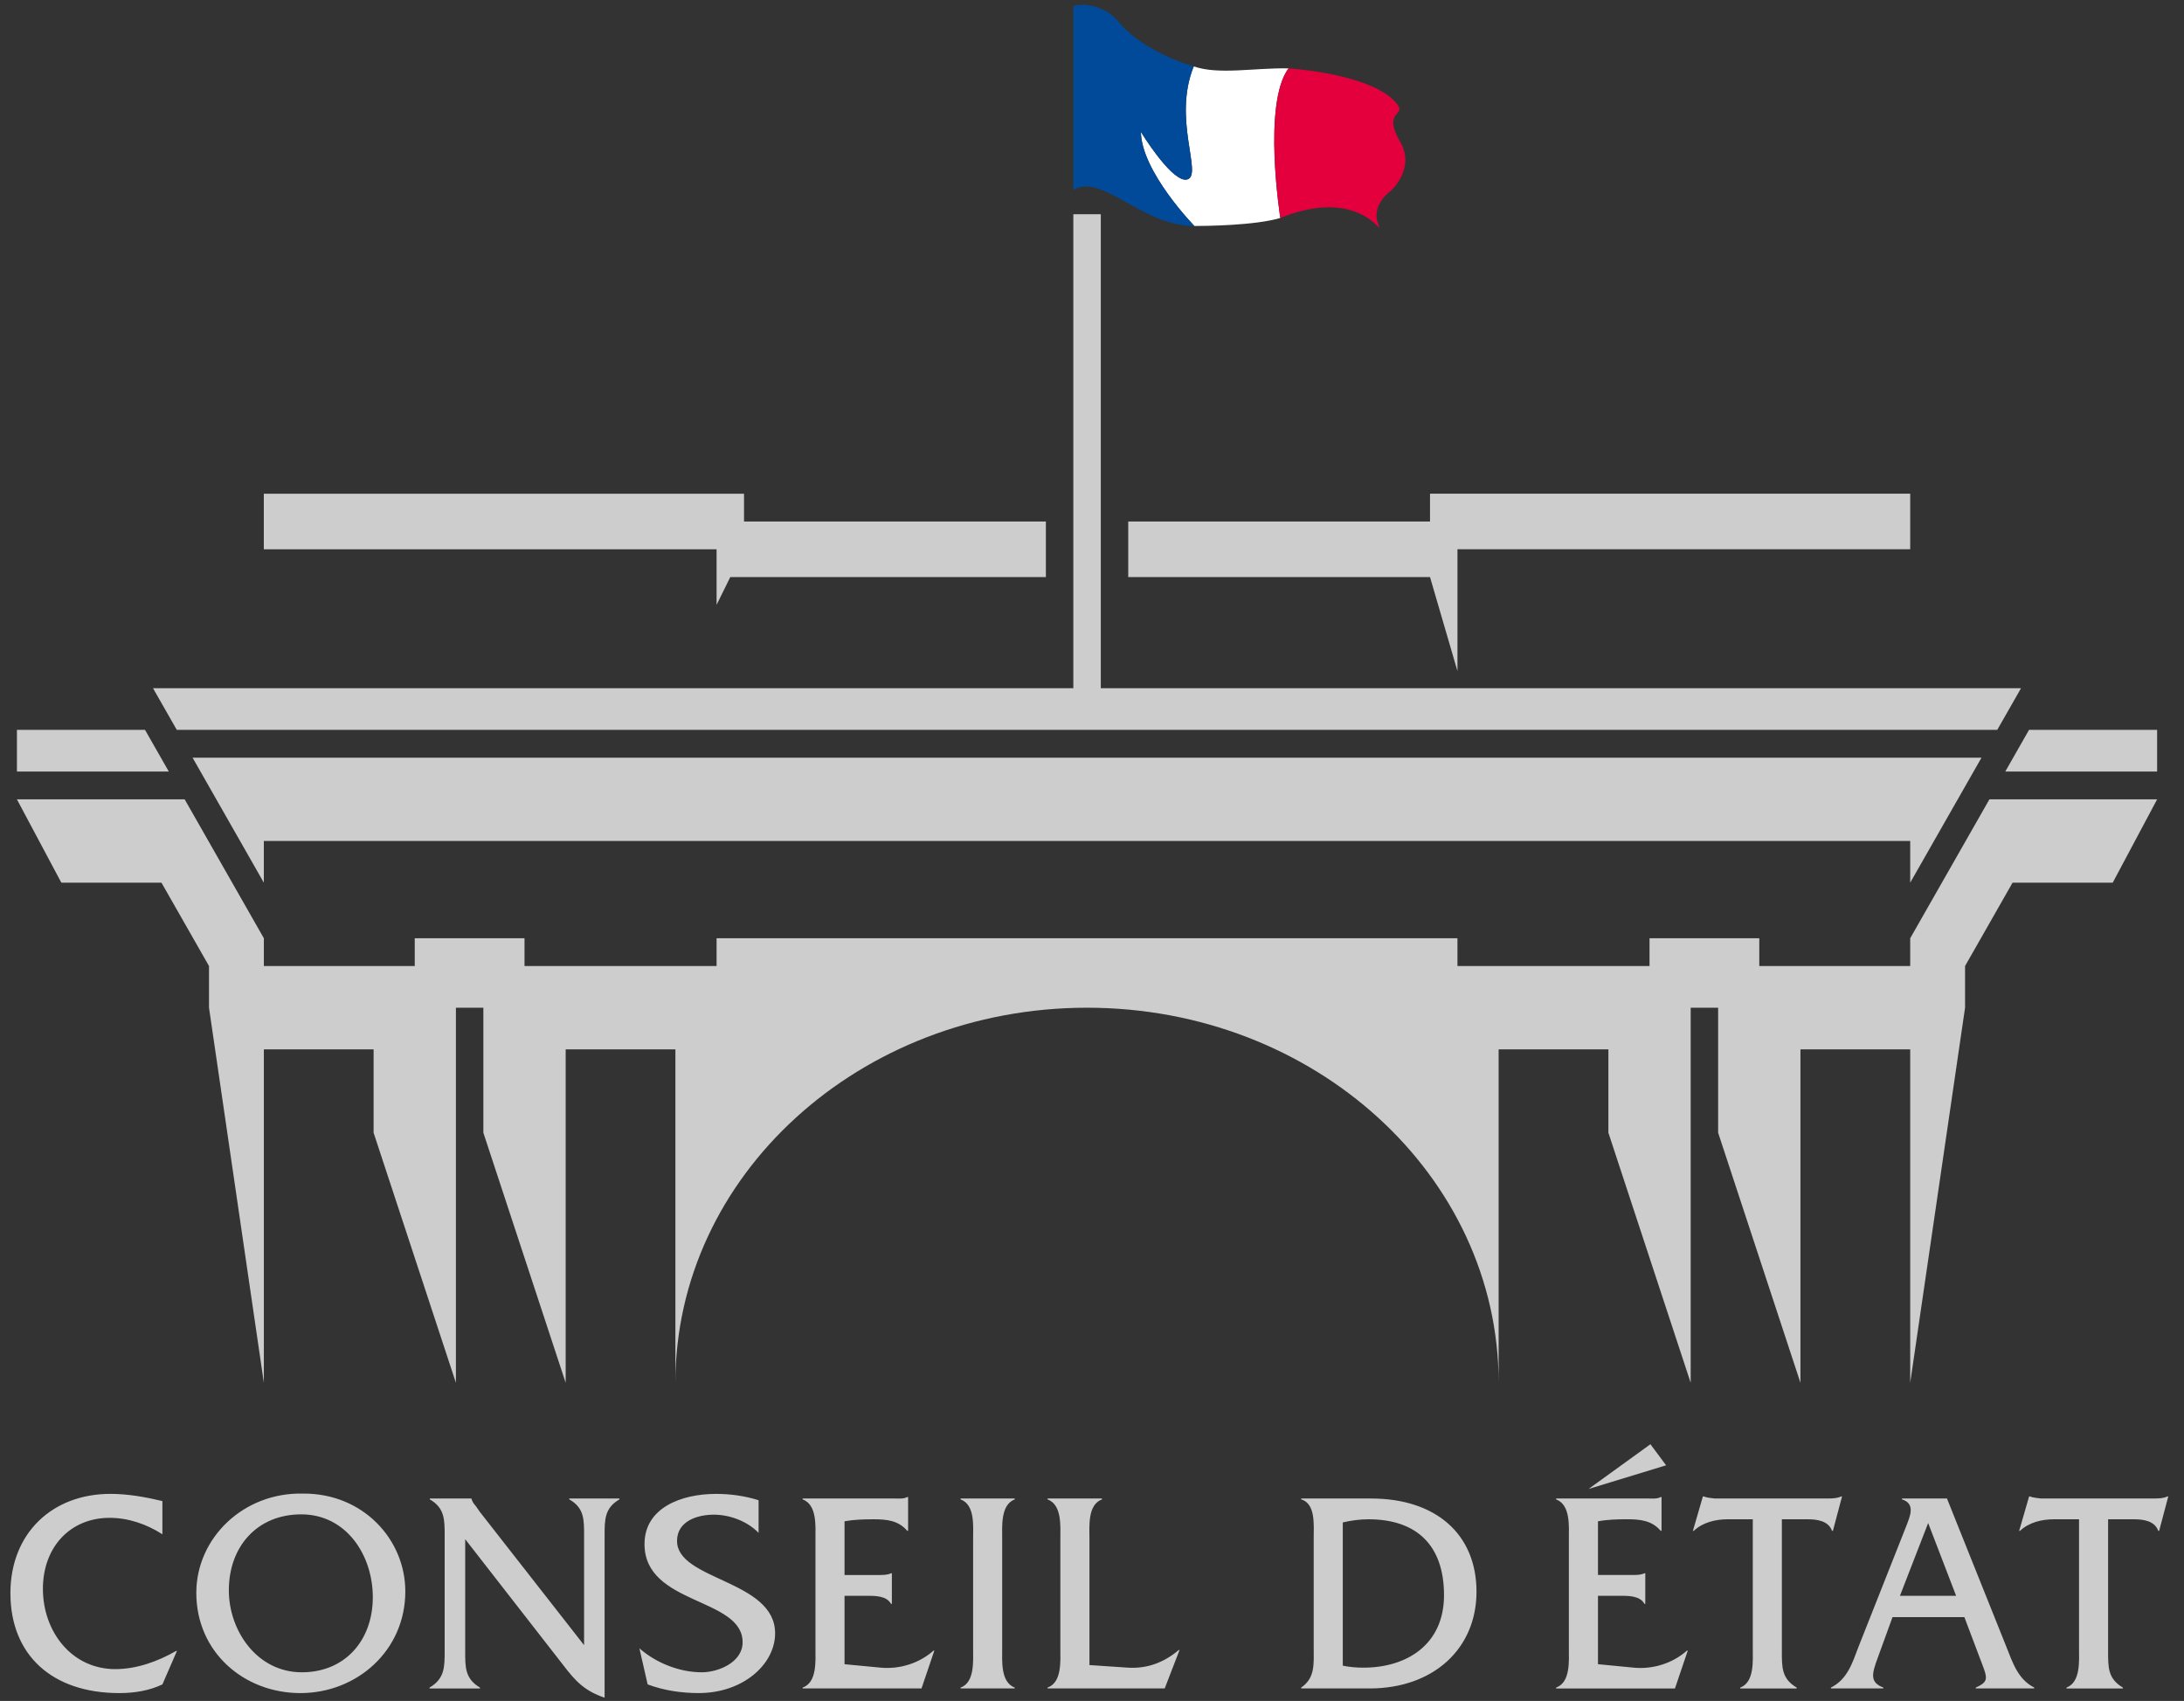 <?xml version="1.0" encoding="UTF-8" standalone="no"?>
<svg width="113px" height="88px" viewBox="0 0 113 88" version="1.1" xmlns="http://www.w3.org/2000/svg" xmlns:xlink="http://www.w3.org/1999/xlink">
    <rect x="0" y="0" width="113" height="88" fill="#333333" stroke="none"/>
    <!-- Generator: sketchtool 49.3 (51167) - http://www.bohemiancoding.com/sketch -->
    <title>3103E627-EB9B-4423-900A-7B3AD6FEB52C</title>
    <desc>Created with sketchtool.</desc>
    <defs></defs>
    <g id="final" stroke="none" stroke-width="1" fill="none" fill-rule="evenodd">
        <g id="rapport2017" transform="translate(-663, -24)">
            <g id="hero">
                <g id="logo" transform="translate(663.539, 24)">
                    <path d="M36.537,28.418 L13.111,28.418 L13.111,25.543 L37.957,25.543 L37.957,26.98 L53.575,26.98 L53.575,29.855 L37.246,29.855 L36.537,31.292 L36.537,28.418 Z M73.45,29.855 L57.836,29.855 L57.836,26.98 L73.45,26.98 L73.45,25.542 L98.295,25.542 L98.295,28.417 L74.87,28.417 L74.87,34.721 L73.45,29.855 Z M0.337,37.761 L6.964,37.761 L8.195,39.917 L0.337,39.917 L0.337,37.761 Z M102.799,37.761 L8.608,37.761 L7.377,35.605 L54.995,35.605 L54.995,11.083 L56.416,11.083 L56.416,35.605 L104.029,35.605 L102.799,37.761 Z M98.295,48.542 L102.393,41.355 L111.071,41.355 L108.773,45.667 L103.591,45.667 L101.133,49.979 L101.133,52.136 L98.295,71.542 L98.295,54.292 L92.616,54.292 L92.616,71.542 L88.357,58.604 L88.357,52.136 L86.937,52.136 L86.937,71.542 L82.679,58.604 L82.679,54.292 L77,54.292 L77,71.542 C77,60.826 67.464,52.136 55.704,52.136 C43.943,52.136 34.406,60.826 34.406,71.542 L34.406,54.292 L28.729,54.292 L28.729,71.542 L24.47,58.604 L24.47,52.136 L23.05,52.136 L23.05,71.542 L18.791,58.604 L18.791,54.292 L13.113,54.292 L13.113,71.542 L10.275,52.136 L10.275,49.979 L7.815,45.667 L2.635,45.667 L0.336,41.355 L9.015,41.355 L13.113,48.542 L13.113,49.979 L20.92,49.979 L20.92,48.542 L26.599,48.542 L26.599,49.979 L36.537,49.979 L36.537,48.542 L74.869,48.542 L74.869,49.979 L84.807,49.979 L84.807,48.542 L90.486,48.542 L90.486,49.979 L98.295,49.979 L98.295,48.542 Z M104.443,37.761 L111.07,37.761 L111.07,39.918 L103.213,39.918 L104.443,37.761 Z M101.984,39.199 L98.295,45.667 L98.295,43.511 L13.112,43.511 L13.112,45.667 L9.424,39.199 L101.984,39.199 Z" id="batiment" fill="#CDCDCD"></path>
                    <g id="drapeau" transform="translate(54.475, 0.082)">
                        <path d="M11.656,3.455 C9.848,3.423 8.054,3.8 6.75,3.354 C5.65,6.06 7.204,8.917 6.441,9.193 C6.392,9.211 6.343,9.216 6.29,9.213 C5.48,9.145 4.016,6.742 4.016,6.742 C4.044,8.803 6.785,11.61 6.785,11.61 C7.336,11.61 9.926,11.587 11.23,11.194 C11.23,11.194 10.293,5.28 11.656,3.455" id="Fill-3" fill="#FFFFFF"></path>
                        <path d="M11.84,3.47 C11.723,3.46 11.656,3.455 11.656,3.455 C10.293,5.281 11.23,11.194 11.23,11.194 C12.423,10.712 13.372,10.594 14.113,10.657 C14.886,10.721 15.434,10.982 15.798,11.227 C16.152,11.467 16.323,11.69 16.353,11.693 C16.368,11.694 16.344,11.635 16.289,11.486 C15.907,10.496 16.973,9.767 16.973,9.767 C16.973,9.767 18.221,8.623 17.443,7.277 C16.437,5.565 17.865,5.964 17.205,5.219 C16.053,3.9 12.667,3.539 11.84,3.47" id="Fill-5" fill="#E3003D"></path>
                        <path d="M2.799,0.975 C4.143,2.647 6.75,3.355 6.75,3.355 C5.649,6.061 7.202,8.918 6.439,9.194 C6.392,9.211 6.343,9.217 6.29,9.213 C5.48,9.144 4.016,6.743 4.016,6.743 C4.044,8.803 6.785,11.611 6.785,11.611 C4.035,11.611 2.016,8.85 0.52,9.745 L0.52,0.234 C1.216,0.008 2.286,0.36 2.799,0.975" id="Fill-7" fill="#004A99"></path>
                    </g>
                    <path d="M7.863,79.379 C7.052,78.857 6.107,78.528 5.133,78.528 C3.099,78.528 1.681,80.037 1.681,82.202 C1.681,84.399 3.157,86.355 5.429,86.355 C6.535,86.355 7.641,85.951 8.571,85.415 L8.616,85.415 L7.863,87.147 C7.17,87.475 6.402,87.595 5.636,87.595 C2.154,87.595 0,85.623 0,82.427 C0,79.335 2.154,77.288 5.178,77.288 C6.078,77.288 6.993,77.452 7.863,77.661 L7.863,79.379 Z M20.432,82.337 C20.432,85.385 17.939,87.595 15.003,87.595 C12.082,87.595 9.618,85.474 9.618,82.411 C9.618,79.573 12.054,77.199 15.15,77.273 C18.248,77.258 20.432,79.647 20.432,82.337 Z M23.53,85.414 C23.53,86.25 23.515,86.848 24.296,87.311 L24.296,87.356 L21.686,87.356 L21.686,87.311 C22.468,86.848 22.468,86.25 22.468,85.414 L22.468,79.453 C22.468,78.617 22.468,78.019 21.7,77.573 L21.7,77.527 L23.854,77.527 L23.854,77.542 C23.912,77.721 23.972,77.796 24.076,77.914 L24.283,78.213 L29.681,85.115 L29.681,79.453 C29.681,78.617 29.696,78.019 28.914,77.573 L28.914,77.527 L31.511,77.527 L31.511,77.573 C30.743,78.019 30.743,78.617 30.743,79.453 L30.743,87.834 C29.696,87.474 29.239,86.982 28.59,86.131 L23.53,79.633 L23.53,85.414 Z M38.71,79.305 C38.134,78.707 37.219,78.364 36.394,78.364 C35.553,78.364 34.491,78.692 34.491,79.723 C34.491,81.769 39.565,81.74 39.565,84.503 C39.565,86.101 37.913,87.594 35.611,87.594 C34.712,87.594 33.812,87.46 32.97,87.146 L32.544,85.28 C33.415,86.042 34.623,86.519 35.773,86.519 C36.615,86.519 37.884,86.011 37.884,84.966 C37.884,82.636 32.808,83.054 32.808,79.887 C32.808,78.006 34.712,77.289 36.511,77.289 C37.249,77.289 38.002,77.393 38.71,77.617 L38.71,79.305 Z M43.157,86.101 L45.031,86.279 C46.004,86.369 47.022,86.057 47.759,85.399 L47.803,85.399 L47.14,87.354 L40.989,87.354 L40.989,87.311 C41.741,87.042 41.653,85.937 41.653,85.264 L41.653,79.633 C41.653,78.946 41.741,77.856 40.989,77.572 L40.989,77.527 L45.709,77.527 C45.96,77.527 46.211,77.557 46.402,77.453 L46.446,77.453 L46.446,79.2 L46.402,79.2 C45.945,78.663 45.34,78.603 44.661,78.603 C44.145,78.603 43.629,78.619 43.157,78.706 L43.157,81.486 L44.913,81.486 C45.149,81.486 45.384,81.486 45.562,81.396 L45.606,81.396 L45.606,82.979 L45.562,82.979 C45.325,82.545 44.706,82.561 44.248,82.561 L43.157,82.561 L43.157,86.101 Z M49.81,79.633 C49.81,78.947 49.914,77.856 49.161,77.573 L49.161,77.527 L51.963,77.527 L51.963,77.573 C51.226,77.856 51.314,78.961 51.314,79.633 L51.314,85.264 C51.314,85.937 51.226,87.028 51.963,87.311 L51.963,87.355 L49.161,87.355 L49.161,87.311 C49.899,87.042 49.81,85.937 49.81,85.264 L49.81,79.633 Z M57.835,86.28 C58.839,86.339 59.709,85.996 60.446,85.369 L60.49,85.369 L59.723,87.355 L53.661,87.355 L53.661,87.311 C54.412,87.042 54.324,85.937 54.324,85.264 L54.324,79.633 C54.324,78.947 54.412,77.856 53.661,77.573 L53.661,77.527 L56.478,77.527 L56.478,77.573 C55.726,77.856 55.829,78.962 55.829,79.633 L55.829,86.145 L57.835,86.28 Z M67.432,79.573 C67.432,78.887 67.535,77.796 66.784,77.572 L66.784,77.528 L70.396,77.528 C73.76,77.528 75.855,79.379 75.855,82.352 C75.855,85.294 73.628,87.355 70.323,87.355 L66.784,87.355 L66.784,87.31 C67.52,86.802 67.432,86.085 67.432,85.204 L67.432,79.573 Z M82.14,86.1 L84.013,86.281 C84.986,86.37 86.005,86.056 86.742,85.398 L86.786,85.398 L86.123,87.356 L79.971,87.356 L79.971,87.312 C80.724,87.041 80.634,85.937 80.634,85.265 L80.634,79.634 C80.634,78.946 80.724,77.857 79.971,77.572 L79.971,77.527 L84.692,77.527 C84.943,77.527 85.194,77.558 85.385,77.452 L85.429,77.452 L85.429,79.2 L85.385,79.2 C84.928,78.662 84.321,78.602 83.644,78.602 C83.128,78.602 82.612,78.618 82.14,78.708 L82.14,81.485 L83.895,81.485 C84.131,81.485 84.367,81.485 84.544,81.395 L84.588,81.395 L84.588,82.978 L84.544,82.978 C84.308,82.545 83.689,82.561 83.231,82.561 L82.14,82.561 L82.14,86.1 Z M84.854,74.72 L85.665,75.81 L81.652,77.035 L84.854,74.72 Z M91.654,85.414 C91.654,86.266 91.641,86.848 92.422,87.311 L92.422,87.356 L89.5,87.356 L89.5,87.311 C90.239,87.028 90.15,85.937 90.15,85.264 L90.15,78.603 L88.851,78.603 C88.217,78.603 87.554,78.767 87.096,79.201 L87.052,79.201 L87.568,77.422 L87.612,77.422 C87.789,77.496 87.981,77.496 88.173,77.527 L88.542,77.527 L94.044,77.527 C94.295,77.527 94.53,77.513 94.724,77.422 L94.768,77.422 L94.295,79.201 L94.251,79.201 C94.06,78.677 93.469,78.603 92.983,78.603 L91.654,78.603 L91.654,85.414 Z M97.38,83.666 L96.614,85.772 C96.303,86.61 96.2,87.042 96.907,87.31 L96.907,87.355 L94.193,87.355 L94.193,87.31 C95.05,86.878 95.299,86.042 95.624,85.19 L98.088,78.962 C98.295,78.424 98.575,77.796 97.867,77.572 L97.867,77.528 L100.197,77.528 L103.266,85.19 C103.604,86.042 103.87,86.878 104.712,87.31 L104.712,87.355 L101.687,87.355 L101.687,87.31 C102.41,86.983 102.293,86.819 101.894,85.772 L101.098,83.666 L97.38,83.666 Z M108.534,85.414 C108.534,86.266 108.519,86.848 109.301,87.311 L109.301,87.356 L106.381,87.356 L106.381,87.311 C107.119,87.028 107.03,85.937 107.03,85.264 L107.03,78.603 L105.731,78.603 C105.097,78.603 104.434,78.767 103.976,79.201 L103.932,79.201 L104.447,77.422 L104.492,77.422 C104.669,77.496 104.861,77.496 105.053,77.527 L105.422,77.527 L110.924,77.527 C111.175,77.527 111.412,77.513 111.602,77.422 L111.647,77.422 L111.175,79.201 L111.13,79.201 C110.939,78.677 110.349,78.603 109.863,78.603 L108.534,78.603 L108.534,85.414 Z M11.301,82.278 C11.301,84.369 12.76,86.519 15.077,86.519 C17.319,86.519 18.75,84.861 18.75,82.636 C18.75,80.454 17.377,78.348 15.047,78.348 C12.76,78.348 11.301,80.022 11.301,82.278 Z M68.937,86.176 C69.292,86.251 69.645,86.279 70.014,86.279 C72.211,86.279 74.174,85.115 74.174,82.531 C74.174,79.917 72.728,78.603 70.265,78.603 C69.821,78.603 69.379,78.662 68.937,78.766 L68.937,86.176 Z M99.224,78.797 L97.764,82.561 L100.67,82.561 L99.224,78.797 Z" id="CONSEIL-D'ÉTAT" fill="#CDCDCD"></path>
                </g>
            </g>
        </g>
    </g>
</svg>
